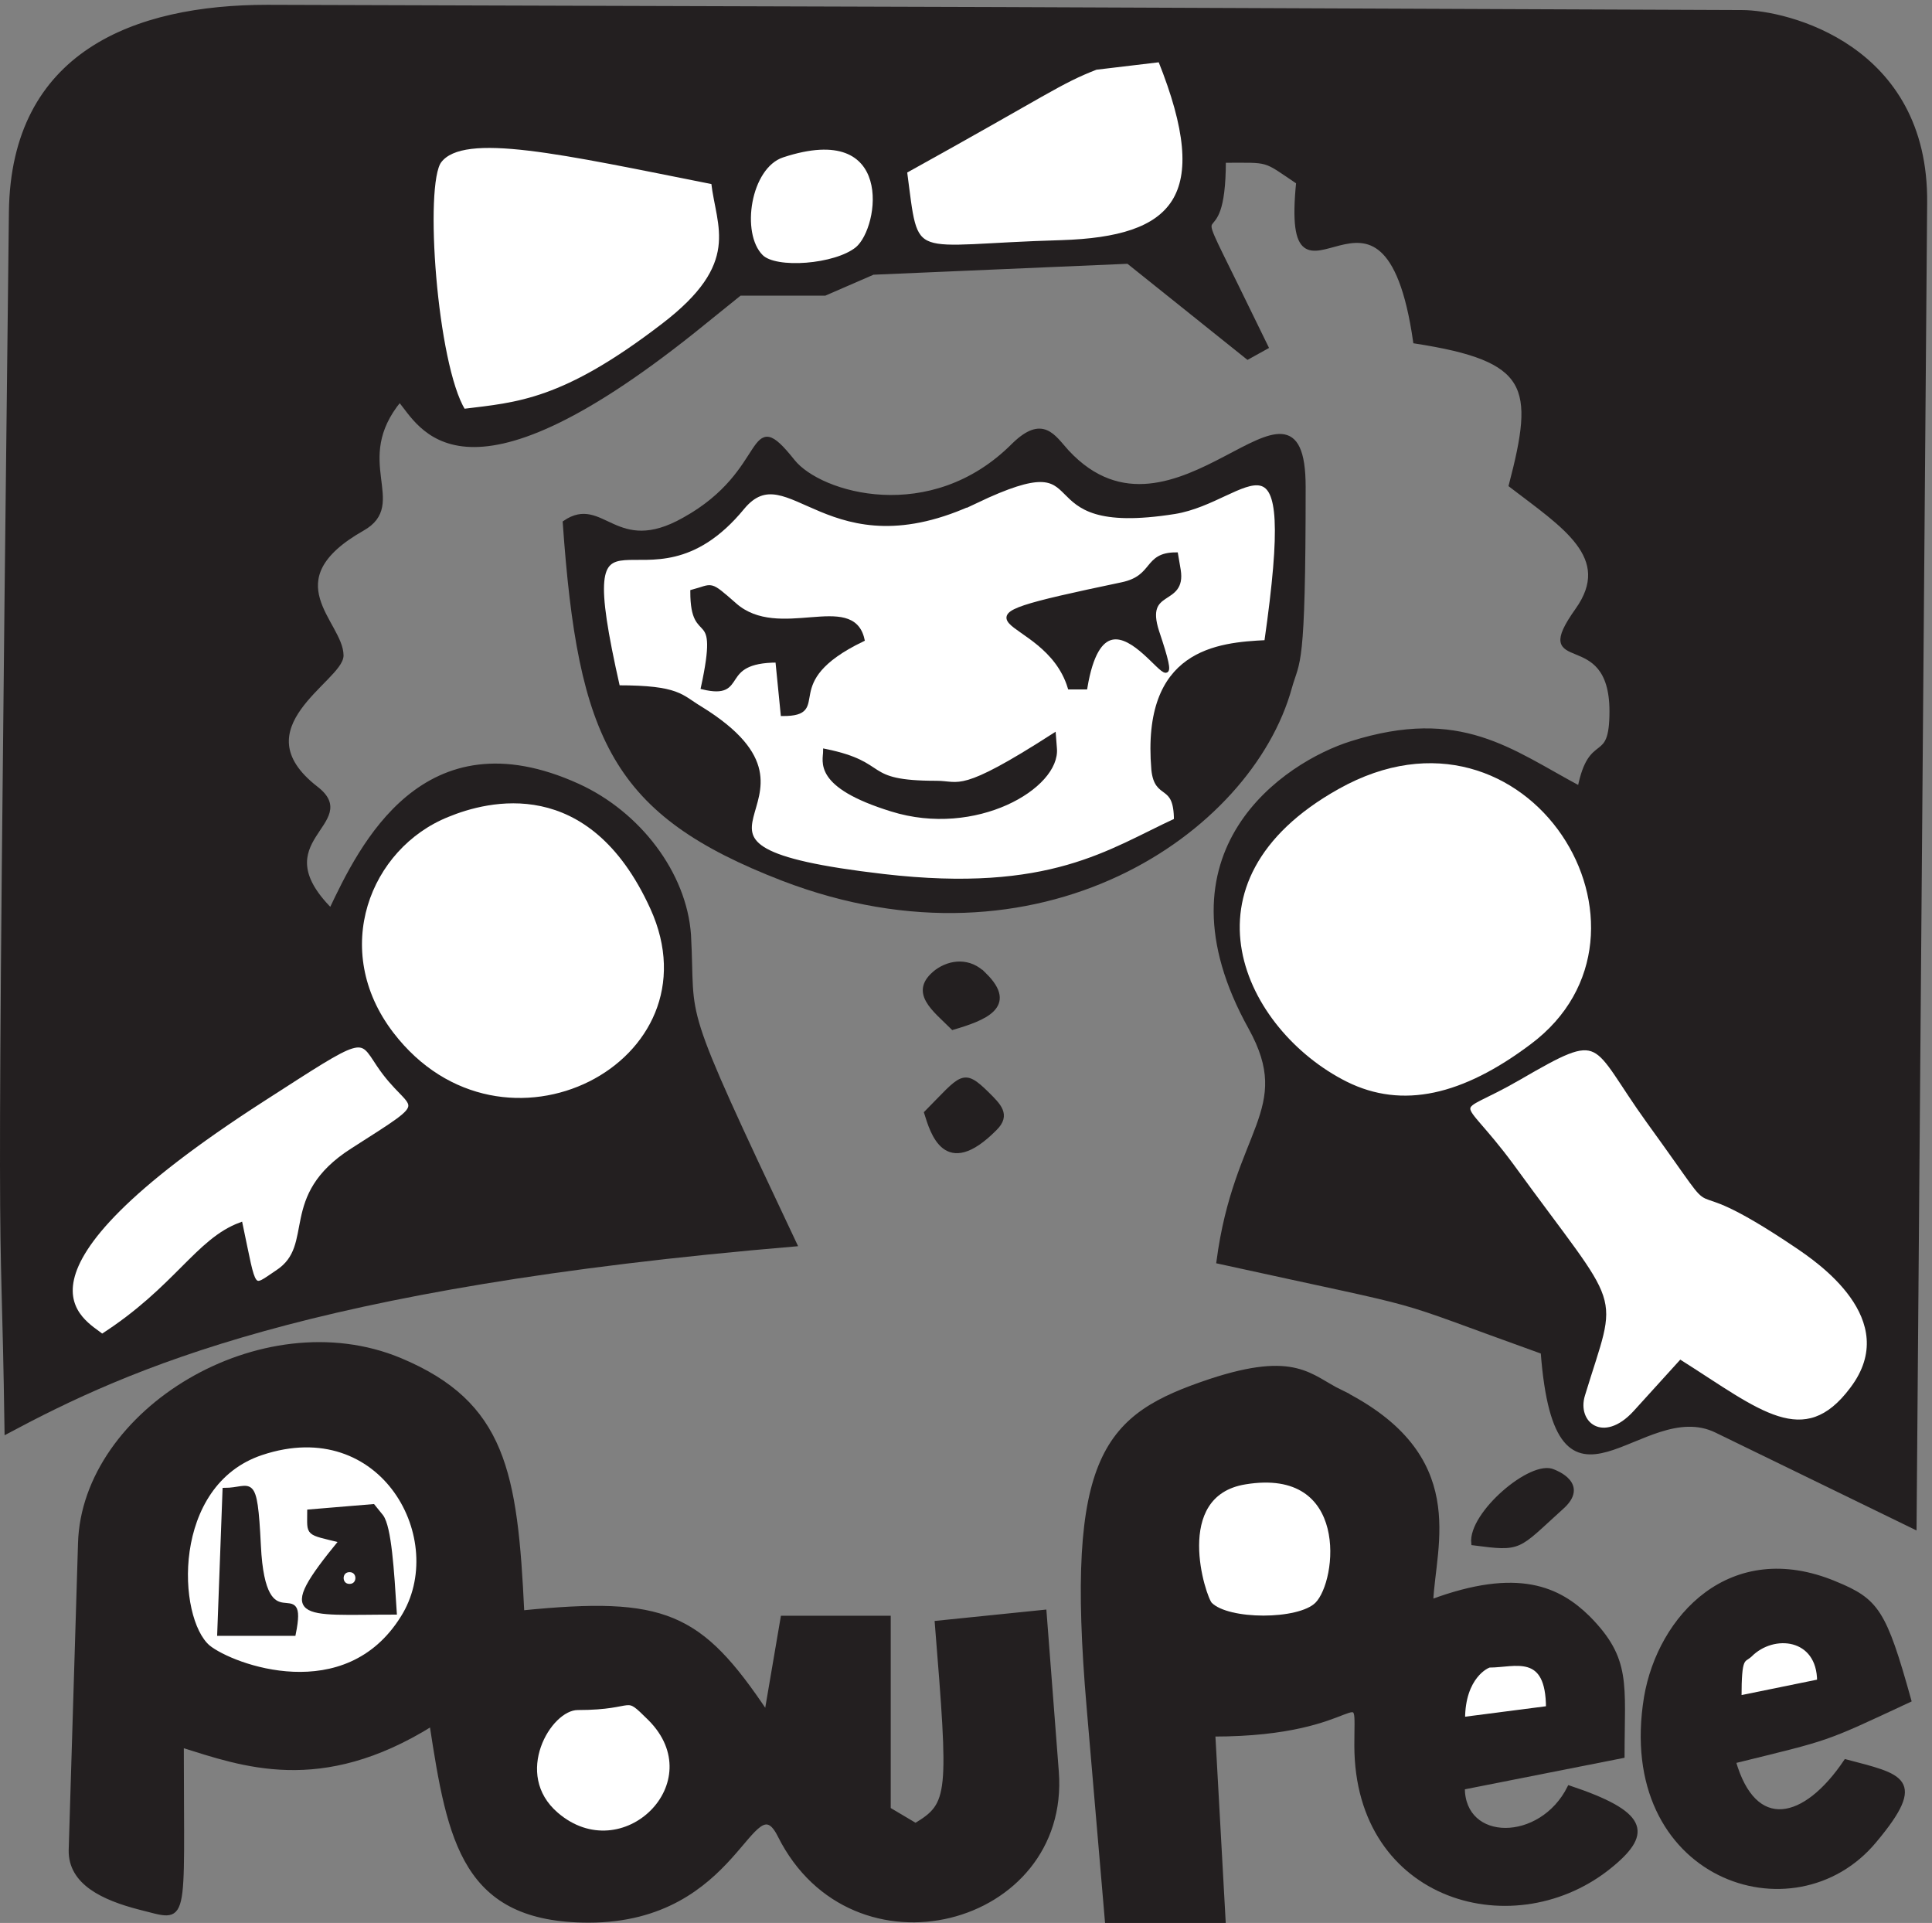 <svg xmlns="http://www.w3.org/2000/svg" xml:space="preserve" width="301.296" height="299.839"><rect width="100%" height="100%" fill="#808080" stroke="none"/><path d="m1173.26 2243.93 869.39-3.52c51.79 0 216.7-39.72 214.62-224.02l-12.42-1552.179-232.17 113c-88.39 43.25-186.58-133.352-203.71 92.32-196.66 70.528-110.62 46.758-380.21 105.957 20.3 154.703 91.15 177.25 37.43 274.302-114.91 206.85 42.4 309.73 118.36 333.5 128.16 40.48 186.58-9.36 267.65-52.6 13.26 66.24 37.43 24.54 37.43 90.01 0 103.64-95.85 40.48-40.19 118.82 44.06 61.95-15.88 98.59-77.89 146.12 30.38 116.08 23.75 147.66-112.15 168.68-35.49 247.78-156.2-3.52-137.14 186.61-41.71 28.05-31.9 25.3-87.29 25.3 0-123.45-46.68-21.78 15.61-148.43l34.25-70.09-21.82-12.1-140.18 112.23-299.14-12.87-56.491-24.54h-99.715l-54.554-44.01c-274.973-219.4-319.446-108.71-344.305-80.65-59.246-71.74 8.977-121.58-43.641-151.18-106.343-60.41-24.586-110.25-24.586-148.43 0-28.05-121.535-84.17-29.968-155.47 53.726-40.93-65.465-60.4 17.539-143.37 35.496 74.82 109.109 228.31 289.754 146.12 70.988-32.35 125.125-102.88 130.097-174.94 5.942-107.94-15.882-66.24 124.301-362.77C360.348 747.43 150.699 652.359 7.758 576c-4.7 330.422-11.188 23.77 5.11 1430.27 2.347 185.84 145.288 240.3 300.663 240.3l859.729-2.64" style="fill:#231f20;fill-opacity:1;fill-rule:evenodd;stroke:none" transform="matrix(.133 0 0 -.133 0 299.867)"/><path d="m1173.26 2243.93 869.39-3.52c51.79 0 216.7-39.72 214.62-224.02l-12.42-1552.179-232.17 113c-88.39 43.25-186.58-133.352-203.71 92.32-196.66 70.528-110.62 46.758-380.21 105.957 20.3 154.703 91.15 177.25 37.43 274.302-114.91 206.85 42.4 309.73 118.36 333.5 128.16 40.48 186.58-9.36 267.65-52.6 13.26 66.24 37.43 24.54 37.43 90.01 0 103.64-95.85 40.48-40.19 118.82 44.06 61.95-15.88 98.59-77.89 146.12 30.38 116.08 23.75 147.66-112.15 168.68-35.49 247.78-156.2-3.52-137.14 186.61-41.71 28.05-31.9 25.3-87.29 25.3 0-123.45-46.68-21.78 15.61-148.43l34.25-70.09-21.82-12.1-140.18 112.23-299.14-12.87-56.491-24.54h-99.715l-54.554-44.01c-274.973-219.4-319.446-108.71-344.305-80.65-59.246-71.74 8.977-121.58-43.641-151.18-106.343-60.41-24.586-110.25-24.586-148.43 0-28.05-121.535-84.17-29.968-155.47 53.726-40.93-65.465-60.4 17.539-143.37 35.496 74.82 109.109 228.31 289.754 146.12 70.988-32.35 125.125-102.88 130.097-174.94 5.942-107.94-15.882-66.24 124.301-362.77C360.348 747.43 150.699 652.359 7.758 576c-4.7 330.422-11.188 23.77 5.11 1430.27 2.347 185.84 145.288 240.3 300.663 240.3z" style="fill:none;stroke:#231f20;stroke-width:4.861;stroke-linecap:butt;stroke-linejoin:miter;stroke-miterlimit:10;stroke-dasharray:none;stroke-opacity:1" transform="matrix(.133 0 0 -.133 0 299.867)"/><path d="M1285.09 2175.29c-43.23-16.76-55.7-28.45-223.94-121.59 14.78-110.7 1.15-88.08 183.82-83.02 131.65 4.29 180.35 51.45 115.29 213.56l-75.17-8.95" style="fill:#fff;fill-opacity:1;fill-rule:evenodd;stroke:none" transform="matrix(.133 0 0 -.133 0 299.867)"/><path d="M1285.09 2175.29c-43.23-16.76-55.7-28.45-223.94-121.59 14.78-110.7 1.15-88.08 183.82-83.02 131.65 4.29 180.35 51.45 115.29 213.56z" style="fill:none;stroke:#231f20;stroke-width:4.861;stroke-linecap:butt;stroke-linejoin:miter;stroke-miterlimit:10;stroke-dasharray:none;stroke-opacity:1" transform="matrix(.133 0 0 -.133 0 299.867)"/><path d="M515.402 2065.84c-20.636-27.27-5.464-238.43 28.036-292.99 63.48 7.8 116.835 10.13 234.062 100.14 95.043 72.47 64.652 115.71 58.816 167.92-176.828 35.06-292.878 61.93-320.914 24.93" style="fill:#fff;fill-opacity:1;fill-rule:evenodd;stroke:none" transform="matrix(.133 0 0 -.133 0 299.867)"/><path d="M515.402 2065.84c-20.636-27.27-5.464-238.43 28.036-292.99 63.48 7.8 116.835 10.13 234.062 100.14 95.043 72.47 64.652 115.71 58.816 167.92-176.828 35.06-292.878 61.93-320.914 24.93z" style="fill:none;stroke:#231f20;stroke-width:4.861;stroke-linecap:butt;stroke-linejoin:miter;stroke-miterlimit:10;stroke-dasharray:none;stroke-opacity:1" transform="matrix(.133 0 0 -.133 0 299.867)"/><path d="M917.41 2072.41c-39.742-13.25-51.812-91.58-24.93-118.47 16.747-17.15 87.274-11.69 112.6 8.97 29.61 24.54 46.77 153.92-87.67 109.5" style="fill:#fff;fill-opacity:1;fill-rule:evenodd;stroke:none" transform="matrix(.133 0 0 -.133 0 299.867)"/><path d="M917.41 2072.41c-39.742-13.25-51.812-91.58-24.93-118.47 16.747-17.15 87.274-11.69 112.6 8.97 29.61 24.54 46.77 153.92-87.67 109.5z" style="fill:none;stroke:#231f20;stroke-width:4.861;stroke-linecap:butt;stroke-linejoin:miter;stroke-miterlimit:10;stroke-dasharray:none;stroke-opacity:1" transform="matrix(.133 0 0 -.133 0 299.867)"/><path d="M1251.15 1725.01c126.21-135.97 277.37 130.1 277.37-41.3 0-217.38-6.67-201.4-16.02-234.91-46.75-169.85-294.45-339.74-594.762-224.4-197.472 76.37-237.605 163.24-255.472 417.65 44.359 30.37 59.16-42.08 139.793 3.5 102.832 56.88 73.226 136.74 127.789 68.17 31.511-39.34 162.002-77.91 258.592 19.08 34.26 33.51 46.74 9.74 62.71-7.79" style="fill:#231f20;fill-opacity:1;fill-rule:evenodd;stroke:none" transform="matrix(.133 0 0 -.133 0 299.867)"/><path d="M1251.15 1725.01c126.21-135.97 277.37 130.1 277.37-41.3 0-217.38-6.67-201.4-16.02-234.91-46.75-169.85-294.45-339.74-594.762-224.4-197.472 76.37-237.605 163.24-255.472 417.65 44.359 30.37 59.16-42.08 139.793 3.5 102.832 56.88 73.226 136.74 127.789 68.17 31.511-39.34 162.002-77.91 258.592 19.08 34.26 33.51 46.74 9.74 62.71-7.79z" style="fill:none;stroke:#231f20;stroke-width:4.861;stroke-linecap:butt;stroke-linejoin:miter;stroke-miterlimit:10;stroke-dasharray:none;stroke-opacity:1" transform="matrix(.133 0 0 -.133 0 299.867)"/><path d="M1144.83 1667.3c-174.076-82.56-220.033 57.66-274.178-7.79-114.898-139.83-205.609 52.22-146.062-210.74 71.668 0 73.609-10.91 96.586-24.56 181.894-112.19-93.86-160.87 215.004-196.71 195.9-22.62 264.84 29.6 342.75 65.44 0 46.36-22.98 24.17-26.49 59.59-11.65 139.09 75.54 146.49 132.42 149.23 39.77 277.73-21.04 166.73-107.5 152.7-183.84-29.21-79.07 85.72-232.53 12.84" style="fill:#fff;fill-opacity:1;fill-rule:evenodd;stroke:none" transform="matrix(.133 0 0 -.133 0 299.867)"/><path d="M1144.83 1667.3c-174.076-82.56-220.033 57.66-274.178-7.79-114.898-139.83-205.609 52.22-146.062-210.74 71.668 0 73.609-10.91 96.586-24.56 181.894-112.19-93.86-160.87 215.004-196.71 195.9-22.62 264.84 29.6 342.75 65.44 0 46.36-22.98 24.17-26.49 59.59-11.65 139.09 75.54 146.49 132.42 149.23 39.77 277.73-21.04 166.73-107.5 152.7-183.84-29.21-79.07 85.72-232.53 12.84z" style="fill:none;stroke:#231f20;stroke-width:4.861;stroke-linecap:butt;stroke-linejoin:miter;stroke-miterlimit:10;stroke-dasharray:none;stroke-opacity:1" transform="matrix(.133 0 0 -.133 0 299.867)"/><path d="M1382.05 1586.3c6.62-41.3-42.44-19.09-25.32-72.08 46.36-137.92-57.24 94.27-84.1-65.45h-18.31c-28.43 93.12-176.78 70.91 61.14 120.78 39.33 8.18 26.87 35.06 63.47 35.06l3.12-18.31" style="fill:#231f20;fill-opacity:1;fill-rule:evenodd;stroke:none" transform="matrix(.133 0 0 -.133 0 299.867)"/><path d="M1382.05 1586.3c6.62-41.3-42.44-19.09-25.32-72.08 46.36-137.92-57.24 94.27-84.1-65.45h-18.31c-28.43 93.12-176.78 70.91 61.14 120.78 39.33 8.18 26.87 35.06 63.47 35.06z" style="fill:none;stroke:#231f20;stroke-width:4.861;stroke-linecap:butt;stroke-linejoin:miter;stroke-miterlimit:10;stroke-dasharray:none;stroke-opacity:1" transform="matrix(.133 0 0 -.133 0 299.867)"/><path d="M861.707 1545.34c51.422-45.18 137.508 14.02 149.583-40.51-102.837-49.47-35.446-87.26-93.489-87.26l-6.231 62.72c-72.066 0-35.058-44.02-87.257-31.55 21.812 100.5-12.465 46.35-12.465 112.19 24.929 6.61 18.695 11.67 49.859-15.59" style="fill:#231f20;fill-opacity:1;fill-rule:evenodd;stroke:none" transform="matrix(.133 0 0 -.133 0 299.867)"/><path d="M861.707 1545.34c51.422-45.18 137.508 14.02 149.583-40.51-102.837-49.47-35.446-87.26-93.489-87.26l-6.231 62.72c-72.066 0-35.058-44.02-87.257-31.55 21.812 100.5-12.465 46.35-12.465 112.19 24.929 6.61 18.695 11.67 49.859-15.59z" style="fill:none;stroke:#231f20;stroke-width:4.861;stroke-linecap:butt;stroke-linejoin:miter;stroke-miterlimit:10;stroke-dasharray:none;stroke-opacity:1" transform="matrix(.133 0 0 -.133 0 299.867)"/><path d="M1236.85 1377.35c4.3-44.83-92.73-102.52-191.31-71.72-90.774 28.06-77.927 56.52-77.927 68.6 76.367-15.59 40.517-37.41 130.537-37.41 27.65 0 27.27-15.21 137.53 55.73l1.17-15.2" style="fill:#231f20;fill-opacity:1;fill-rule:evenodd;stroke:none" transform="matrix(.133 0 0 -.133 0 299.867)"/><path d="M1236.85 1377.35c4.3-44.83-92.73-102.52-191.31-71.72-90.774 28.06-77.927 56.52-77.927 68.6 76.367-15.59 40.517-37.41 130.537-37.41 27.65 0 27.27-15.21 137.53 55.73z" style="fill:none;stroke:#231f20;stroke-width:4.861;stroke-linecap:butt;stroke-linejoin:miter;stroke-miterlimit:10;stroke-dasharray:none;stroke-opacity:1" transform="matrix(.133 0 0 -.133 0 299.867)"/><path d="M1568.63 1331.88c-197.48-110.27-111.82-286.76 9.34-347.536 66.62-33.141 138.3-15.985 218.16 44.016 177.66 132.47-2.72 429.34-227.5 303.52" style="fill:#fff;fill-opacity:1;fill-rule:evenodd;stroke:none" transform="matrix(.133 0 0 -.133 0 299.867)"/><path d="M1568.63 1331.88c-197.48-110.27-111.82-286.76 9.34-347.536 66.62-33.141 138.3-15.985 218.16 44.016 177.66 132.47-2.72 429.34-227.5 303.52z" style="fill:none;stroke:#231f20;stroke-width:4.861;stroke-linecap:butt;stroke-linejoin:miter;stroke-miterlimit:10;stroke-dasharray:none;stroke-opacity:1" transform="matrix(.133 0 0 -.133 0 299.867)"/><path d="M524.777 1299.14c-93.093-37.4-140.984-158.18-65.433-256.71 129.707-169.094 388.754-34.67 305.379 148.01-72.832 159.72-193.582 127.79-239.946 108.7" style="fill:#fff;fill-opacity:1;fill-rule:evenodd;stroke:none" transform="matrix(.133 0 0 -.133 0 299.867)"/><path d="M524.777 1299.14c-93.093-37.4-140.984-158.18-65.433-256.71 129.707-169.094 388.754-34.67 305.379 148.01-72.832 159.72-193.582 127.79-239.946 108.7z" style="fill:none;stroke:#231f20;stroke-width:4.861;stroke-linecap:butt;stroke-linejoin:miter;stroke-miterlimit:10;stroke-dasharray:none;stroke-opacity:1" transform="matrix(.133 0 0 -.133 0 299.867)"/><path d="M1154.23 1112.06c38.18-37.41-1.17-51.83-37-62.35-21.42 21.43-50.24 41.7-19.09 65.86 15.97 11.69 38.56 14.41 56.09-3.51" style="fill:#231f20;fill-opacity:1;fill-rule:evenodd;stroke:none" transform="matrix(.133 0 0 -.133 0 299.867)"/><path d="M1154.23 1112.06c38.18-37.41-1.17-51.83-37-62.35-21.42 21.43-50.24 41.7-19.09 65.86 15.97 11.69 38.56 14.41 56.09-3.51z" style="fill:none;stroke:#231f20;stroke-width:4.861;stroke-linecap:butt;stroke-linejoin:miter;stroke-miterlimit:10;stroke-dasharray:none;stroke-opacity:1" transform="matrix(.133 0 0 -.133 0 299.867)"/><path d="M308.207 965.645C-16.207 756.781 98.68 705.75 119.707 688.199c86.832 55.727 111.777 112.235 162.387 130.934 17.14-81.051 12.086-76.375 43.254-55.731 47.496 31.188 2.332 88.063 87.609 142.621 101.668 65.079 70.109 41.293 30.777 100.527-22.582 33.89-15.582 36.23-135.527-40.905" style="fill:#fff;fill-opacity:1;fill-rule:evenodd;stroke:none" transform="matrix(.133 0 0 -.133 0 299.867)"/><path d="M308.207 965.645C-16.207 756.781 98.68 705.75 119.707 688.199c86.832 55.727 111.777 112.235 162.387 130.934 17.14-81.051 12.086-76.375 43.254-55.731 47.496 31.188 2.332 88.063 87.609 142.621 101.668 65.079 70.109 41.293 30.777 100.527-22.582 33.89-15.582 36.23-135.527-40.905z" style="fill:none;stroke:#231f20;stroke-width:4.861;stroke-linecap:butt;stroke-linejoin:miter;stroke-miterlimit:10;stroke-dasharray:none;stroke-opacity:1" transform="matrix(.133 0 0 -.133 0 299.867)"/><path d="M1780.6 990.563c-81.4-47.149-73.23-14.043-8.2-102.063 129.7-178.418 122.68-141.414 83.74-269.18-10.51-33.898 24.15-61.16 61.15-20.652l53.37 58.812c91.13-57.656 144.89-106.355 200.97-31.156 62.71 82.965-42.07 151.918-63.49 166.723-159.69 107.91-68.17-.762-174.88 146.469-68.56 95.054-49.84 110.624-152.66 51.047" style="fill:#fff;fill-opacity:1;fill-rule:evenodd;stroke:none" transform="matrix(.133 0 0 -.133 0 299.867)"/><path d="M1780.6 990.563c-81.4-47.149-73.23-14.043-8.2-102.063 129.7-178.418 122.68-141.414 83.74-269.18-10.51-33.898 24.15-61.16 61.15-20.652l53.37 58.812c91.13-57.656 144.89-106.355 200.97-31.156 62.71 82.965-42.07 151.918-63.49 166.723-159.69 107.91-68.17-.762-174.88 146.469-68.56 95.054-49.84 110.624-152.66 51.047z" style="fill:none;stroke:#231f20;stroke-width:4.861;stroke-linecap:butt;stroke-linejoin:miter;stroke-miterlimit:10;stroke-dasharray:none;stroke-opacity:1" transform="matrix(.133 0 0 -.133 0 299.867)"/><path d="M1157.66 972.23c13.24-13.246 25.71-24.542 8.96-40.91-58.41-58.832-73.6-3.504-80.61 18.707 42.06 42.465 42.83 50.643 71.65 22.203" style="fill:#231f20;fill-opacity:1;fill-rule:evenodd;stroke:none" transform="matrix(.133 0 0 -.133 0 299.867)"/><path d="M1157.66 972.23c13.24-13.246 25.71-24.542 8.96-40.91-58.41-58.832-73.6-3.504-80.61 18.707 42.06 42.465 42.83 50.643 71.65 22.203z" style="fill:none;stroke:#231f20;stroke-width:4.861;stroke-linecap:butt;stroke-linejoin:miter;stroke-miterlimit:10;stroke-dasharray:none;stroke-opacity:1" transform="matrix(.133 0 0 -.133 0 299.867)"/><path d="M469 660.266C590.984 609.23 604.555 528.543 612.34 364.16c167.121 16.77 208.402-1.555 286.32-118.062l19.07 111.84H1042V133.527l31.57-18.714c41.28 24.933 41.28 34.656 24.93 237.246l126.19 12.879 14.43-187.813c13.28-178.82-239.186-245.848-324.89-74.414-32.71 65.473-48.277-99.738-223.972-99.738-145.695 0-163.192 92.351-184.192 230.293-130.554-81.465-221.683-47.149-292.961-24.938 0-216.633 7.786-204.187-49.496-190.14-42.066 10.886-81.343 28.82-80.632 67.414l10.93 359.582C98.19 600.238 306.948 727.633 469 660.266" style="fill:#231f20;fill-opacity:1;fill-rule:evenodd;stroke:none" transform="matrix(.133 0 0 -.133 0 299.867)"/><path d="M469 660.266C590.984 609.23 604.555 528.543 612.34 364.16c167.121 16.77 208.402-1.555 286.32-118.062l19.07 111.84H1042V133.527l31.57-18.714c41.28 24.933 41.28 34.656 24.93 237.246l126.19 12.879 14.43-187.813c13.28-178.82-239.186-245.848-324.89-74.414-32.71 65.473-48.277-99.738-223.972-99.738-145.695 0-163.192 92.351-184.192 230.293-130.554-81.465-221.683-47.149-292.961-24.938 0-216.633 7.786-204.187-49.496-190.14-42.066 10.886-81.343 28.82-80.632 67.414l10.93 359.582C98.19 600.238 306.948 727.633 469 660.266Z" style="fill:none;stroke:#231f20;stroke-width:4.861;stroke-linecap:butt;stroke-linejoin:miter;stroke-miterlimit:10;stroke-dasharray:none;stroke-opacity:1" transform="matrix(.133 0 0 -.133 0 299.867)"/><path d="M1572.17 622.758c149.95-74.778 108.66-179.195 105.94-245.805 102.44 38.195 149.96 14.442 183.85-18.672 48.69-49.074 40.5-77.531 40.5-162.429l-187.32-37.008c0-66.223 91.9-66.223 125 0 88.81-29.641 95.46-52.59 49.86-90.403-111.79-93.492-299.52-42.425-299.52 139.86 0 84.898 13.62 12.832-167.88 12.832l12.08-218.492h-136.71l-21.39 250.078c-25.7 298.777 20.64 342.008 142.55 382.91 100.47 33.07 116.85 4.66 153.04-12.871" style="fill:#231f20;fill-opacity:1;fill-rule:evenodd;stroke:none" transform="matrix(.133 0 0 -.133 0 299.867)"/><path d="M1572.17 622.758c149.95-74.778 108.66-179.195 105.94-245.805 102.44 38.195 149.96 14.442 183.85-18.672 48.69-49.074 40.5-77.531 40.5-162.429l-187.32-37.008c0-66.223 91.9-66.223 125 0 88.81-29.641 95.46-52.59 49.86-90.403-111.79-93.492-299.52-42.425-299.52 139.86 0 84.898 13.62 12.832-167.88 12.832l12.08-218.492h-136.71l-21.39 250.078c-25.7 298.777 20.64 342.008 142.55 382.91 100.47 33.07 116.85 4.66 153.04-12.871z" style="fill:none;stroke:#231f20;stroke-width:4.861;stroke-linecap:butt;stroke-linejoin:miter;stroke-miterlimit:10;stroke-dasharray:none;stroke-opacity:1" transform="matrix(.133 0 0 -.133 0 299.867)"/><path d="M306.625 551.094c-108.668-36.25-101.676-194.012-62.328-227.524 28.051-22.59 161.273-72.476 227.883 34.676 56.89 90.379-22.977 240.359-165.555 192.848" style="fill:#fff;fill-opacity:1;fill-rule:evenodd;stroke:none" transform="matrix(.133 0 0 -.133 0 299.867)"/><path d="M306.625 551.094c-108.668-36.25-101.676-194.012-62.328-227.524 28.051-22.59 161.273-72.476 227.883 34.676 56.89 90.379-22.977 240.359-165.555 192.848Z" style="fill:none;stroke:#231f20;stroke-width:4.861;stroke-linecap:butt;stroke-linejoin:miter;stroke-miterlimit:10;stroke-dasharray:none;stroke-opacity:1" transform="matrix(.133 0 0 -.133 0 299.867)"/><path d="M1821.48 529.566c1.95-.781 40.93-15.207 8.97-42.894-52.23-47.188-46-48.75-102.9-41.336-3.89 34.316 68.6 96.316 93.93 84.23" style="fill:#231f20;fill-opacity:1;fill-rule:evenodd;stroke:none" transform="matrix(.133 0 0 -.133 0 299.867)"/><path d="M1821.48 529.566c1.95-.781 40.93-15.207 8.97-42.894-52.23-47.188-46-48.75-102.9-41.336-3.89 34.316 68.6 96.316 93.93 84.23z" style="fill:none;stroke:#231f20;stroke-width:4.861;stroke-linecap:butt;stroke-linejoin:miter;stroke-miterlimit:10;stroke-dasharray:none;stroke-opacity:1" transform="matrix(.133 0 0 -.133 0 299.867)"/><path d="M1459.98 516.785c-88.41-14.406-48.3-135.508-40.9-142.906 20.65-21.035 104.02-21.035 125.05 0 26.87 26.863 40.91 163.535-84.15 142.906" style="fill:#fff;fill-opacity:1;fill-rule:evenodd;stroke:none" transform="matrix(.133 0 0 -.133 0 299.867)"/><path d="M1459.98 516.785c-88.41-14.406-48.3-135.508-40.9-142.906 20.65-21.035 104.02-21.035 125.05 0 26.87 26.863 40.91 163.535-84.15 142.906z" style="fill:none;stroke:#231f20;stroke-width:4.861;stroke-linecap:butt;stroke-linejoin:miter;stroke-miterlimit:10;stroke-dasharray:none;stroke-opacity:1" transform="matrix(.133 0 0 -.133 0 299.867)"/><path d="M303.488 442.414c5.844-119.953 55.719-29.984 40.91-103.199h-87.273l6.23 168.625c31.559 0 35.844 21.801 40.133-65.426" style="fill:#231f20;fill-opacity:1;fill-rule:evenodd;stroke:none" transform="matrix(.133 0 0 -.133 0 299.867)"/><path d="M303.488 442.414c5.844-119.953 55.719-29.984 40.91-103.199h-87.273l6.23 168.625c31.559 0 35.844 21.801 40.133-65.426z" style="fill:none;stroke:#231f20;stroke-width:4.861;stroke-linecap:butt;stroke-linejoin:miter;stroke-miterlimit:10;stroke-dasharray:none;stroke-opacity:1" transform="matrix(.133 0 0 -.133 0 299.867)"/><path d="M447.23 476.727c9.348-12.864 12.465-62.739 15.59-112.614-111.449 0-140.277-10.136-62.742 84.164-41.301 10.129-37.406 6.625-37.406 34.289l74.812 6.231 9.746-12.07" style="fill:#231f20;fill-opacity:1;fill-rule:evenodd;stroke:none" transform="matrix(.133 0 0 -.133 0 299.867)"/><path d="M447.23 476.727c9.348-12.864 12.465-62.739 15.59-112.614-111.449 0-140.277-10.136-62.742 84.164-41.301 10.129-37.406 6.625-37.406 34.289l74.812 6.231z" style="fill:none;stroke:#231f20;stroke-width:4.861;stroke-linecap:butt;stroke-linejoin:miter;stroke-miterlimit:10;stroke-dasharray:none;stroke-opacity:1" transform="matrix(.133 0 0 -.133 0 299.867)"/><path d="M409.832 395.242c12.43 0 12.43 18.653 0 18.653s-12.43-18.653 0-18.653" style="fill:#fff;fill-opacity:1;fill-rule:evenodd;stroke:none" transform="matrix(.133 0 0 -.133 0 299.867)"/><path d="M409.832 395.242c12.43 0 12.43 18.653 0 18.653s-12.43-18.653 0-18.653z" style="fill:none;stroke:#231f20;stroke-width:4.861;stroke-linecap:butt;stroke-linejoin:miter;stroke-miterlimit:10;stroke-dasharray:none;stroke-opacity:1" transform="matrix(.133 0 0 -.133 0 299.867)"/><path d="M2151.77 398.355c49.1-20.25 57.66-32.324 86.88-137.109-102.85-47.906-90.38-43.238-205.7-71.66 24.16-84.535 83.37-71.293 131.29 0 64.67-17.148 94.69-20.652 33.9-93.11-94.28-113.753-302.69-43.234-268.03 168.27 15.97 93.879 99.34 184.621 221.66 133.609" style="fill:#231f20;fill-opacity:1;fill-rule:evenodd;stroke:none" transform="matrix(.133 0 0 -.133 0 299.867)"/><path d="M2151.77 398.355c49.1-20.25 57.66-32.324 86.88-137.109-102.85-47.906-90.38-43.238-205.7-71.66 24.16-84.535 83.37-71.293 131.29 0 64.67-17.148 94.69-20.652 33.9-93.11-94.28-113.753-302.69-43.234-268.03 168.27 15.97 93.879 99.34 184.621 221.66 133.609z" style="fill:none;stroke:#231f20;stroke-width:4.861;stroke-linecap:butt;stroke-linejoin:miter;stroke-miterlimit:10;stroke-dasharray:none;stroke-opacity:1" transform="matrix(.133 0 0 -.133 0 299.867)"/><path d="M2052.08 314.195c-8.18-7.394-12.46-.39-12.46-49.816l93.47 19.07c0 52.926-53.75 58.371-81.01 30.746" style="fill:#fff;fill-opacity:1;fill-rule:evenodd;stroke:none" transform="matrix(.133 0 0 -.133 0 299.867)"/><path d="M2052.08 314.195c-8.18-7.394-12.46-.39-12.46-49.816l93.47 19.07c0 52.926-53.75 58.371-81.01 30.746z" style="fill:none;stroke:#231f20;stroke-width:4.861;stroke-linecap:butt;stroke-linejoin:miter;stroke-miterlimit:10;stroke-dasharray:none;stroke-opacity:1" transform="matrix(.133 0 0 -.133 0 299.867)"/><path d="M1746.63 302.043c-2.34 0-31.17-12.875-31.17-62.82l99.72 12.879c0 67.109-38.95 49.941-68.55 49.941" style="fill:#fff;fill-opacity:1;fill-rule:evenodd;stroke:none" transform="matrix(.133 0 0 -.133 0 299.867)"/><path d="M1746.63 302.043c-2.34 0-31.17-12.875-31.17-62.82l99.72 12.879c0 67.109-38.95 49.941-68.55 49.941z" style="fill:none;stroke:#231f20;stroke-width:4.861;stroke-linecap:butt;stroke-linejoin:miter;stroke-miterlimit:10;stroke-dasharray:none;stroke-opacity:1" transform="matrix(.133 0 0 -.133 0 299.867)"/><path d="M677.414 252.23c-33.504 0-79.457-77.898-24.934-124.648 77.907-66.992 184.645 37.012 109.454 112.172-31.942 31.547-13.243 12.476-84.52 12.476" style="fill:#fff;fill-opacity:1;fill-rule:evenodd;stroke:none" transform="matrix(.133 0 0 -.133 0 299.867)"/><path d="M677.414 252.23c-33.504 0-79.457-77.898-24.934-124.648 77.907-66.992 184.645 37.012 109.454 112.172-31.942 31.547-13.243 12.476-84.52 12.476z" style="fill:none;stroke:#231f20;stroke-width:4.861;stroke-linecap:butt;stroke-linejoin:miter;stroke-miterlimit:10;stroke-dasharray:none;stroke-opacity:1" transform="matrix(.133 0 0 -.133 0 299.867)"/></svg>
